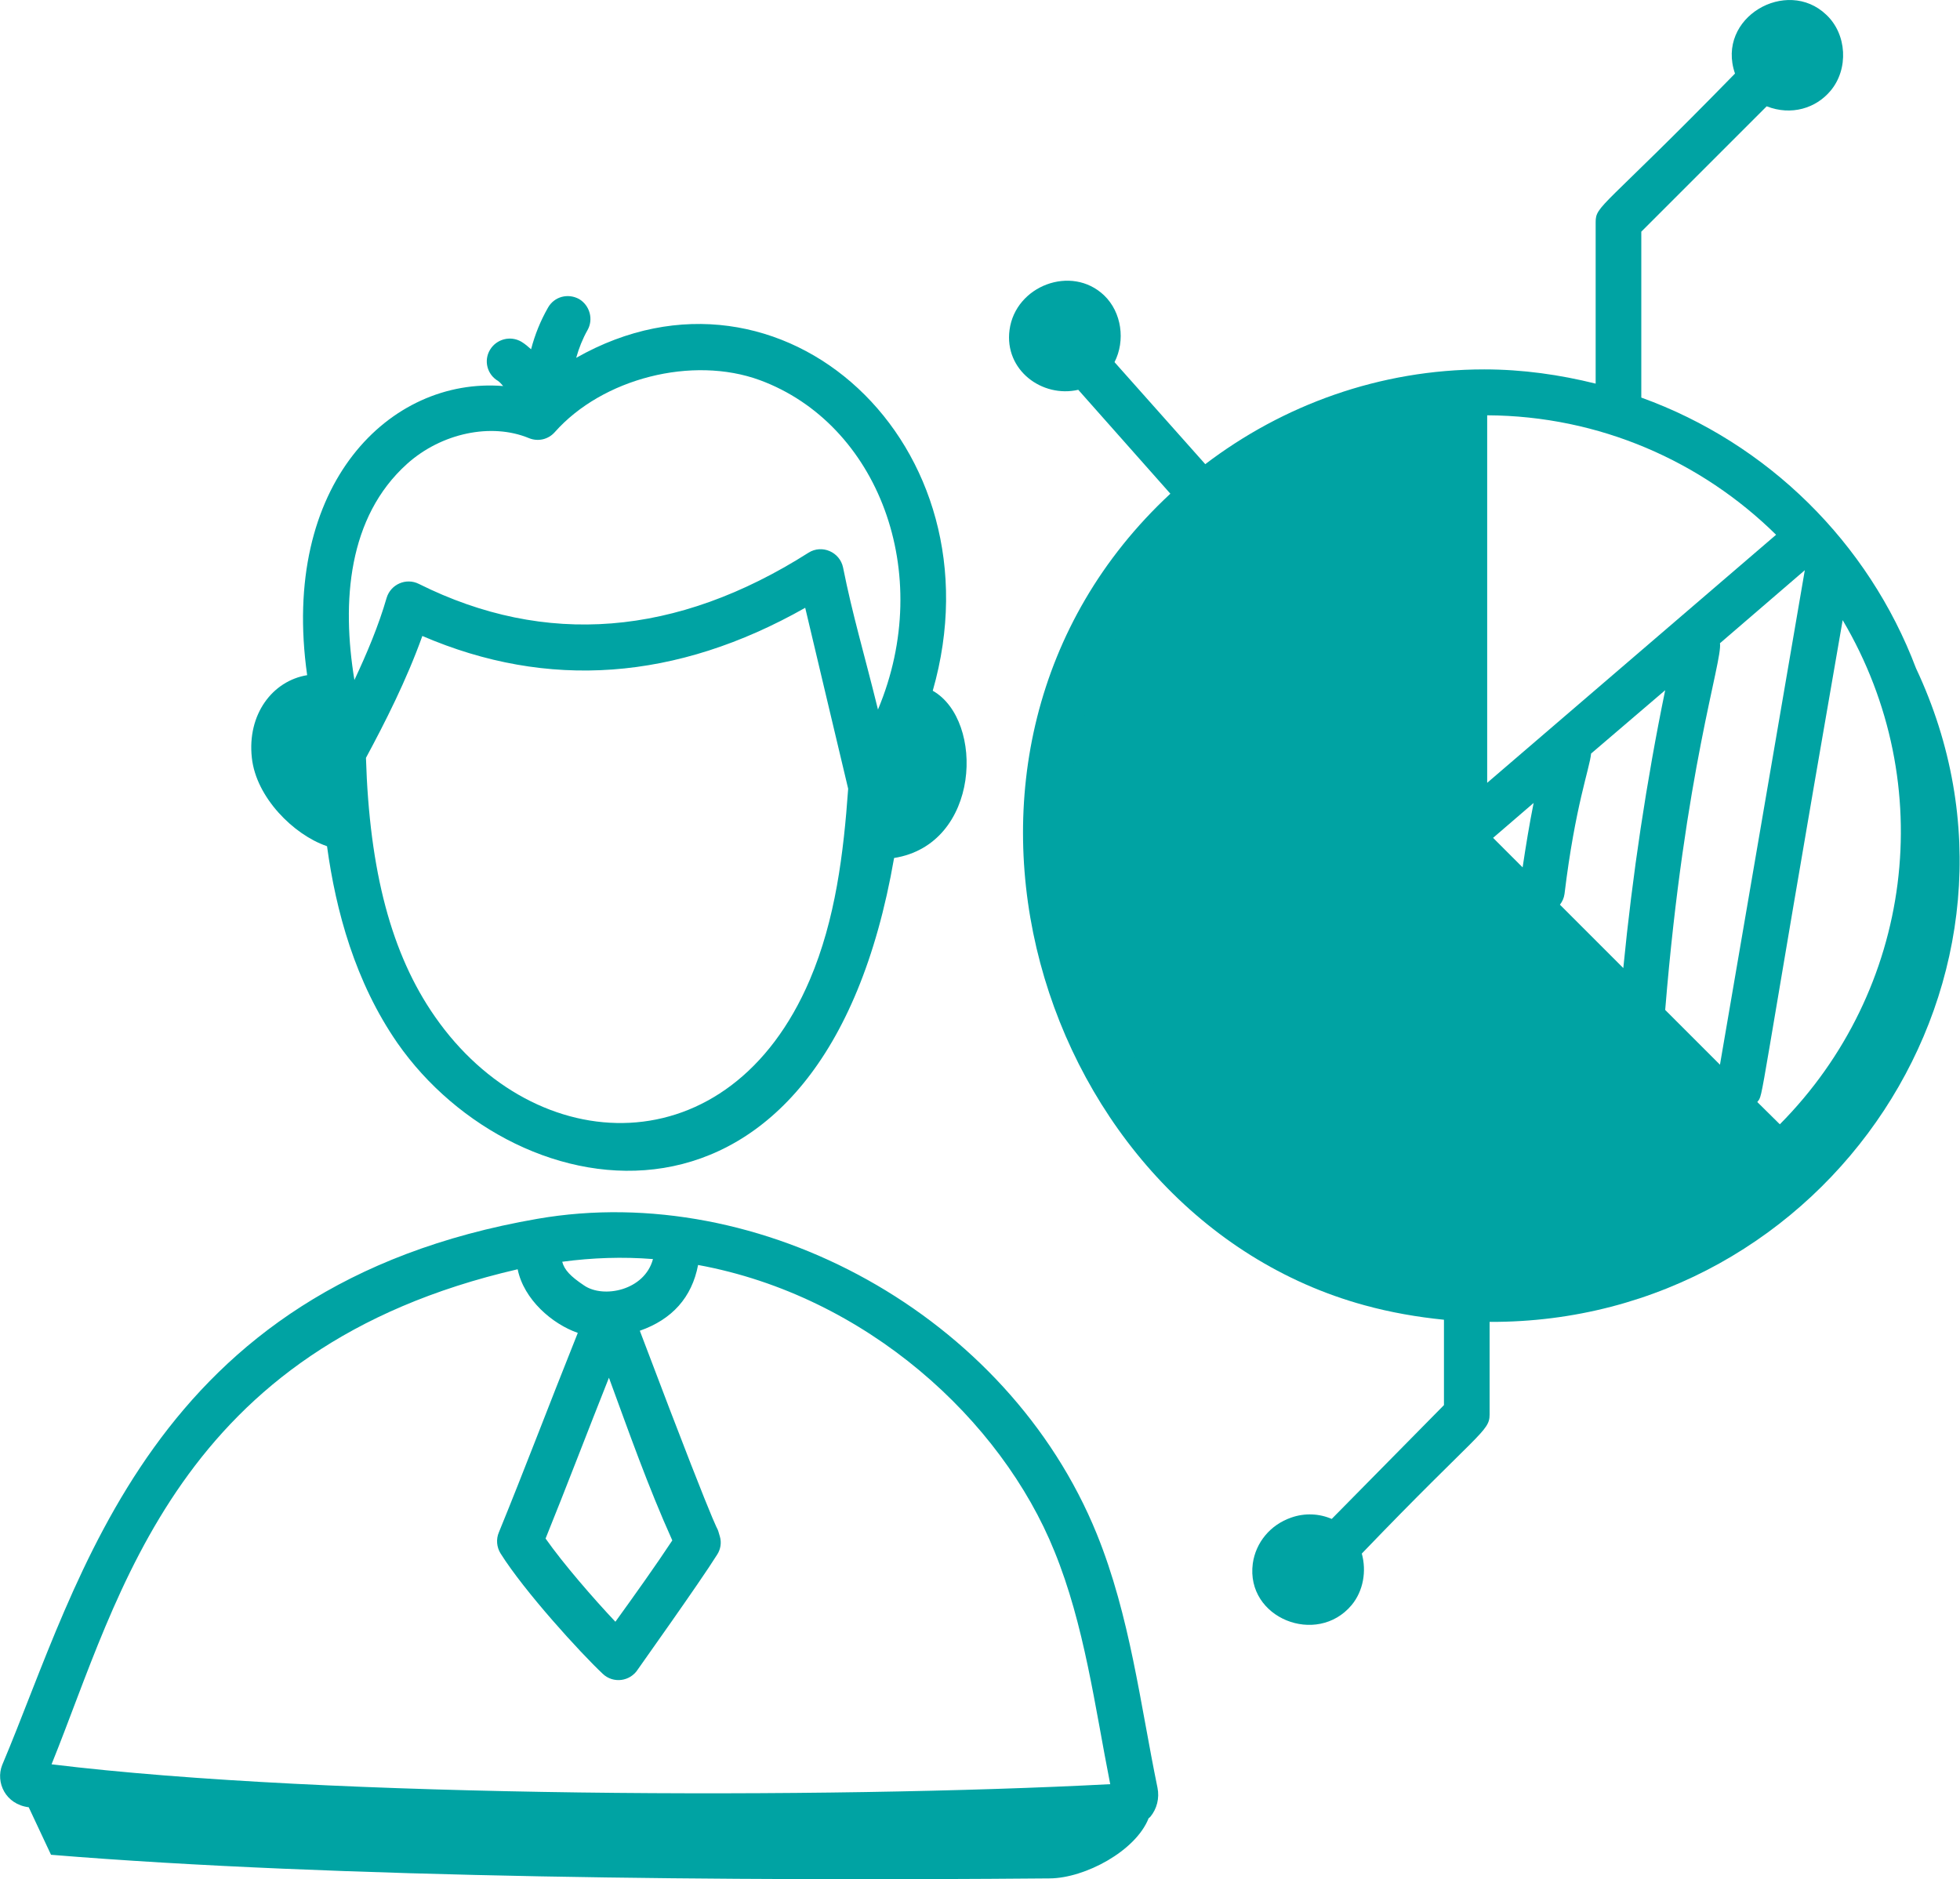 <?xml version="1.0"?>
<svg width="73" height="70" xmlns="http://www.w3.org/2000/svg" xmlns:svg="http://www.w3.org/2000/svg">
 <g class="layer">
  <title>Layer 1</title>
  <path d="m54.63,30.92l0,-16.34l-7,1.75l-5.84,4.67l-2.33,5.25l-0.58,5.83l2.33,8.17l6.42,6.42l11.08,1.16l7.58,-4.66l-11.66,-12.25z" fill="#00a3a3" id="svg_1" transform="matrix(1 0 0 1 0 0)"/>
  <path d="m12.15,31.51c0.01,0.01 0.02,0.01 0.03,0.01c0.33,2.42 1.05,5.06 2.62,7.33c4.43,6.36 15.86,8.35 18.5,-6.89c3.22,-0.51 3.38,-5.13 1.44,-6.23c2.62,-9.14 -5.61,-16.76 -13.28,-12.4c0.1,-0.36 0.24,-0.71 0.42,-1.03c0.23,-0.4 0.09,-0.92 -0.31,-1.16c-0.42,-0.23 -0.93,-0.09 -1.16,0.32c-0.28,0.49 -0.49,1.01 -0.63,1.55c-0.11,-0.1 -0.23,-0.2 -0.36,-0.28c-0.41,-0.24 -0.93,-0.1 -1.17,0.3c-0.24,0.4 -0.11,0.92 0.3,1.16c0.07,0.05 0.13,0.12 0.19,0.19c-4.19,-0.34 -8.31,3.63 -7.3,10.77c-1.29,0.21 -2.24,1.46 -2.06,3.08c0.16,1.48 1.56,2.86 2.77,3.28zm4.05,6.36c-1.62,-2.32 -2.44,-5.41 -2.57,-9.64c0.7,-1.3 1.51,-2.89 2.1,-4.54c4.67,2.01 9.46,1.67 14.26,-1.05c0.03,0.12 1.57,6.63 1.6,6.74c-0.17,2.39 -0.47,4.87 -1.43,7.12c-2.99,7.01 -10.23,6.73 -13.96,1.37zm-1.04,-20.59c1.28,-1.15 3.14,-1.54 4.54,-0.96c0.34,0.14 0.72,0.05 0.96,-0.22c1.78,-2.01 5.13,-2.86 7.64,-1.94c4.39,1.62 6.54,7.17 4.4,12.27c-0.53,-2.15 -0.94,-3.49 -1.3,-5.29c-0.12,-0.58 -0.79,-0.87 -1.29,-0.55c-4.91,3.12 -9.8,3.51 -14.51,1.16c-0.48,-0.24 -1.05,0.02 -1.2,0.52c-0.3,1.04 -0.74,2.08 -1.2,3.06c-0.48,-2.92 -0.24,-6.07 1.96,-8.05z" fill="#00a3a3" id="svg_2"/>
  <path d="m40.85,57.14c-3.31,-8.15 -12.52,-13.18 -20.83,-11.74c-14.43,2.5 -17.02,13.44 -19.94,20.35c-0.25,0.64 0.12,1.46 0.99,1.57l0.83,1.77c10.57,0.87 25.6,0.98 37.2,0.88c1.31,-0.01 3.2,-1.02 3.68,-2.24c0.02,-0.02 0.04,-0.03 0.06,-0.05c0.25,-0.3 0.35,-0.7 0.27,-1.09c-0.64,-3.11 -1.02,-6.39 -2.26,-9.45zm-16.53,-10.24c-0.31,1.17 -1.85,1.48 -2.57,0.98c-0.51,-0.34 -0.73,-0.58 -0.81,-0.88c1.12,-0.15 2.25,-0.19 3.38,-0.1zm-1.64,4.42c0.75,2.04 1.45,4.04 2.36,6.06c-0.6,0.91 -1.39,2.02 -2.12,3.03c-0.82,-0.87 -1.94,-2.16 -2.6,-3.1c0.75,-1.85 1.58,-4.03 2.36,-5.99zm-3.4,-4.04c0.23,1.13 1.29,2.04 2.24,2.37c-1.14,2.85 -1.99,5.11 -2.94,7.43c-0.11,0.26 -0.08,0.55 0.06,0.78c0.89,1.42 2.98,3.71 3.81,4.49c0.39,0.37 1.02,0.29 1.31,-0.17c0,-0.01 2.28,-3.2 2.95,-4.27c0.13,-0.2 0.17,-0.45 0.1,-0.68c-0.25,-0.84 0.5,1.54 -2.98,-7.66c1.2,-0.42 1.94,-1.24 2.17,-2.45c6.27,1.15 11.3,5.78 13.27,10.66c1.12,2.74 1.51,5.8 2.08,8.68c-10.47,0.55 -29.14,0.52 -39.43,-0.74c2.56,-6.32 4.66,-15.51 17.36,-18.44z" fill="#00a3a3" id="svg_3"/>
  <path d="m61.13,14.81l0,-6.18l4.67,-4.67c0.92,0.36 1.84,0.07 2.38,-0.58c0.68,-0.81 0.61,-2.11 -0.16,-2.83c-1.47,-1.41 -4.12,0.1 -3.4,2.19c-4.95,5.07 -5.19,4.9 -5.19,5.54l0,6.01c-1.33,-0.33 -2.71,-0.53 -4.15,-0.53c-3.9,0 -7.5,1.33 -10.39,3.53l-3.38,-3.8c0.41,-0.8 0.27,-1.86 -0.39,-2.49c0,0 0,0 0,0c-1.21,-1.15 -3.3,-0.36 -3.52,1.29c-0.2,1.5 1.22,2.54 2.56,2.23l3.43,3.87c-10.38,9.65 -4.95,26.9 7.23,30.23c0.98,0.27 1.97,0.44 2.96,0.54l0,3.18l-4.18,4.24c-0.46,-0.2 -1,-0.23 -1.51,-0.05c-0.78,0.27 -1.32,0.93 -1.43,1.71c-0.27,2.04 2.39,3.09 3.68,1.55c0.44,-0.53 0.56,-1.27 0.38,-1.92c4.37,-4.55 4.76,-4.54 4.76,-5.18l0,-3.45c12.61,0.05 21.26,-12.93 15.88,-24.35c-1.77,-4.68 -5.52,-8.38 -10.23,-10.08zm5.02,5.11l-10.76,9.24l0,-13.69c4.19,0.02 7.99,1.72 10.76,4.45zm0.14,21.96l-0.84,-0.83c0.25,-0.34 -0.07,0.73 3.18,-17.95c3.63,6.14 2.6,13.8 -2.34,18.78zm-9.17,-11.97c-0.16,0.8 -0.29,1.6 -0.41,2.4l-1.1,-1.1l1.51,-1.3zm1.15,3.39c0.4,-3.3 0.94,-4.68 0.99,-5.23l2.76,-2.36c-0.7,3.41 -1.22,6.88 -1.56,10.35l-2.36,-2.36c0.09,-0.12 0.15,-0.25 0.17,-0.4zm5.79,-9.34l3.16,-2.72l-3.16,18.42l-2.04,-2.04c0.73,-8.93 2.14,-13 2.04,-13.66zm-10.37,-8.42l0,15.8c0,0.22 0.09,0.44 0.25,0.6l11.08,11.08c-2.66,2.16 -6.05,3.45 -9.74,3.45c-8.55,0 -15.5,-6.95 -15.5,-15.5c0,-8.02 6.11,-14.63 13.91,-15.43z" fill="#00a3a3" id="svg_4"/>
 </g>
</svg>